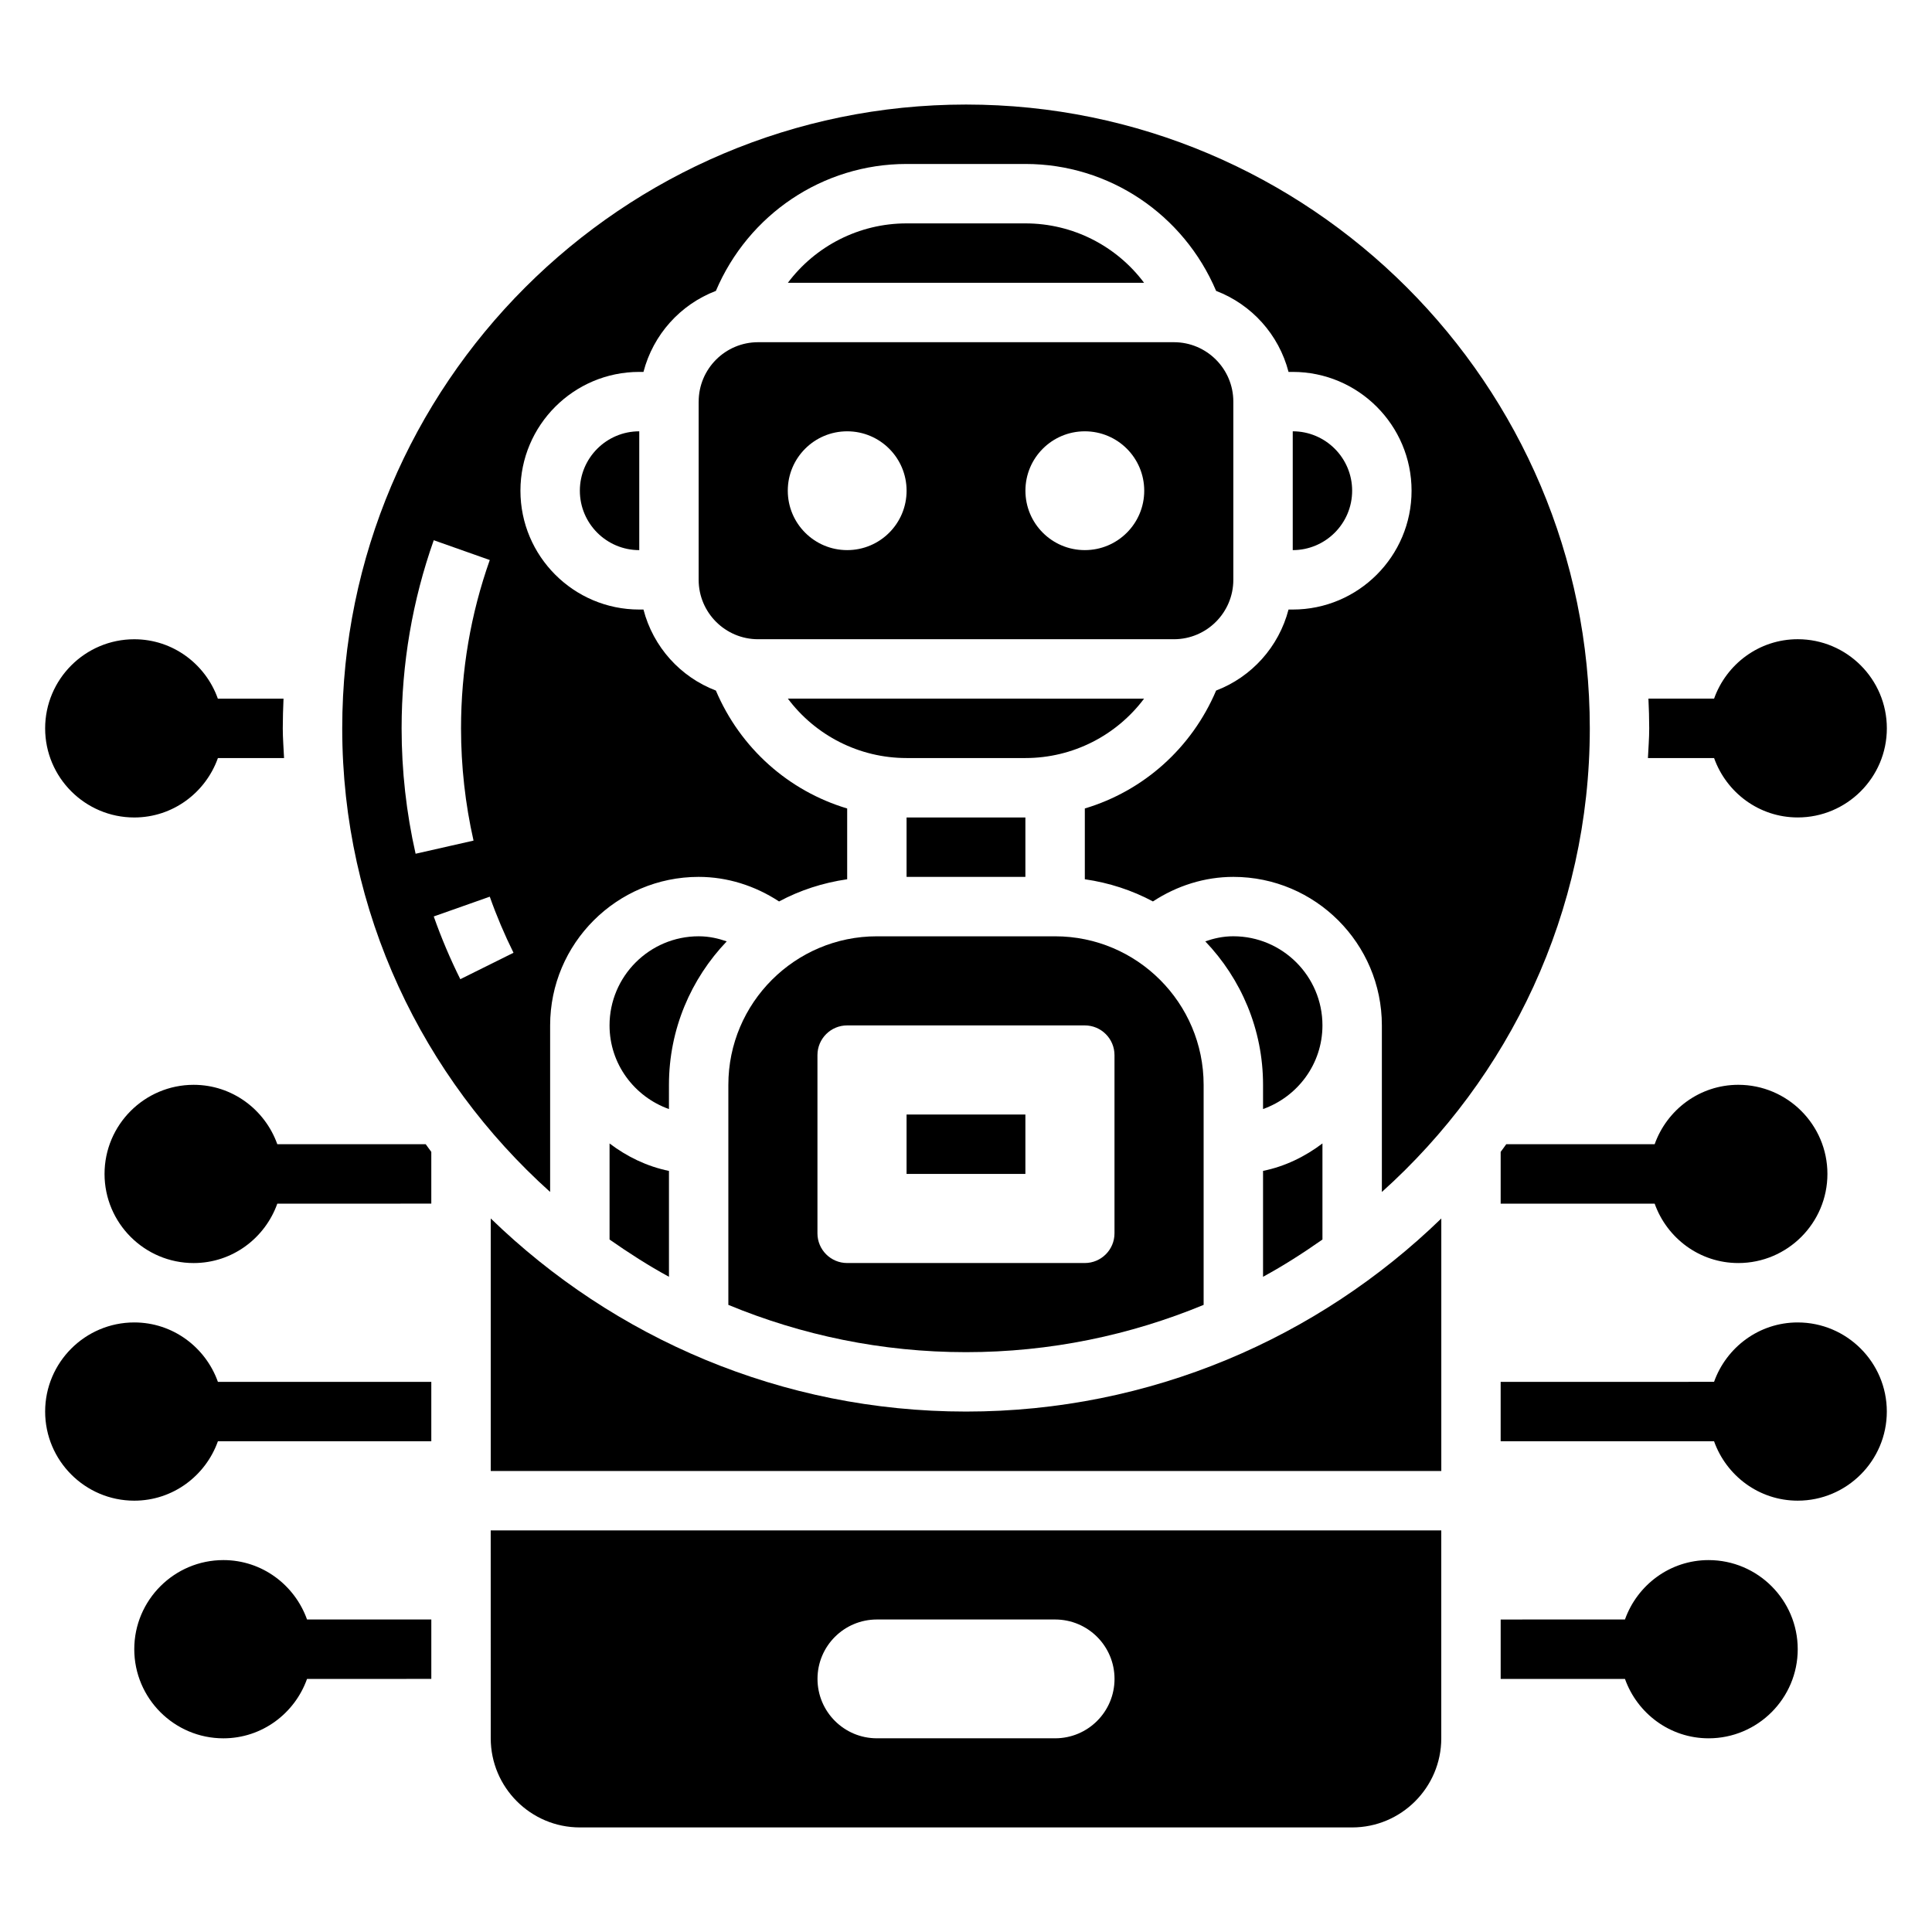 <?xml version="1.0" encoding="UTF-8"?>
<!-- Uploaded to: ICON Repo, www.iconrepo.com, Generator: ICON Repo Mixer Tools -->
<svg fill="#000000" width="800px" height="800px" version="1.1" viewBox="144 144 512 512" xmlns="http://www.w3.org/2000/svg">
 <g>
  <path d="m384.25 360.64h31.488v15.742h-31.488z"/>
  <path d="m337.02 431.49v58.316c19.426 8.035 40.68 12.531 62.977 12.531 22.293 0 43.547-4.496 62.977-12.531v-58.316c0-21.703-17.656-39.359-39.359-39.359h-47.23c-21.707-0.004-39.363 17.656-39.363 39.359zm23.613-7.875c0-4.344 3.527-7.871 7.871-7.871h62.977c4.344 0 7.871 3.527 7.871 7.871v47.23c0 4.344-3.527 7.871-7.871 7.871h-62.977c-4.344 0-7.871-3.527-7.871-7.871z"/>
  <path d="m470.85 392.12c-2.816 0-5.234 0.582-7.438 1.348 9.461 9.902 15.309 23.277 15.309 38.016v6.422c9.141-3.258 15.742-11.918 15.742-22.168 0-13.02-10.594-23.617-23.613-23.617z"/>
  <path d="m478.72 482.36c5.465-2.969 10.676-6.32 15.742-9.871v-25.465c-4.598 3.481-9.895 6.086-15.742 7.273z"/>
  <path d="m415.74 203.2h-31.488c-12.617 0-24.168 6.023-31.457 15.742h94.395c-7.281-9.723-18.828-15.742-31.449-15.742z"/>
  <path d="m329.15 250.43v47.23c0 8.684 7.062 15.742 15.742 15.742h110.21c8.684 0 15.742-7.062 15.742-15.742v-47.23c0-8.684-7.062-15.742-15.742-15.742h-110.2c-8.684 0-15.746 7.059-15.746 15.742zm102.34 7.871c8.699 0 15.742 7.047 15.742 15.742 0 8.699-7.047 15.742-15.742 15.742-8.699 0-15.742-7.047-15.742-15.742-0.004-8.695 7.043-15.742 15.742-15.742zm-62.977 0c8.699 0 15.742 7.047 15.742 15.742 0 8.699-7.047 15.742-15.742 15.742-8.699 0-15.742-7.047-15.742-15.742-0.004-8.695 7.043-15.742 15.742-15.742z"/>
  <path d="m384.25 344.89h31.488c12.617 0 24.168-6.023 31.457-15.742l-94.402-0.004c7.289 9.723 18.84 15.746 31.457 15.746z"/>
  <path d="m289.79 459.89v-44.148c0-21.703 17.656-39.359 39.359-39.359 7.574 0 14.934 2.332 21.309 6.512 5.519-2.961 11.617-4.953 18.051-5.879v-18.758c-15.508-4.637-28.309-15.973-34.793-31.25-9.43-3.606-16.625-11.578-19.191-21.469l-1.117-0.004c-17.367 0-31.488-14.121-31.488-31.488s14.121-31.488 31.488-31.488h1.117c2.574-9.887 9.762-17.863 19.191-21.469 8.59-20.23 28.309-33.637 50.539-33.637h31.488c22.23 0 41.949 13.406 50.539 33.637 9.43 3.606 16.625 11.578 19.191 21.469h1.117c17.367 0 31.488 14.121 31.488 31.488s-14.121 31.488-31.488 31.488h-1.117c-2.574 9.887-9.762 17.863-19.191 21.469-6.488 15.273-19.277 26.617-34.793 31.25v18.758c6.438 0.93 12.531 2.922 18.051 5.879 6.375-4.18 13.734-6.508 21.309-6.508 21.703 0 39.359 17.656 39.359 39.359v44.145c33.73-30.285 55.105-74.074 55.105-122.87 0-91.156-74.156-165.31-165.31-165.31s-165.31 74.156-165.31 165.31c0 48.793 21.371 92.586 55.102 122.87zm-39.359-122.87c0-17.105 2.867-33.883 8.516-49.855l14.848 5.25c-5.059 14.281-7.617 29.293-7.617 44.605 0 10.027 1.117 20.043 3.312 29.75l-15.352 3.481c-2.461-10.852-3.707-22.031-3.707-33.23zm15.555 66.477c-2.676-5.375-5.047-10.973-7.039-16.625l14.848-5.242c1.785 5.055 3.906 10.051 6.289 14.863z"/>
  <path d="m486.59 258.3v31.488c8.684 0 15.742-7.062 15.742-15.742 0.004-8.684-7.059-15.746-15.742-15.746z"/>
  <path d="m305.54 472.49c5.07 3.543 10.281 6.894 15.742 9.871v-28.055c-5.848-1.195-11.148-3.793-15.742-7.273z"/>
  <path d="m274.05 466.91v66.914h251.91v-66.914c-32.613 31.637-77.035 51.168-125.95 51.168s-93.34-19.531-125.95-51.168z"/>
  <path d="m274.05 604.67c0 13.02 10.598 23.617 23.617 23.617h204.67c13.02 0 23.617-10.598 23.617-23.617v-55.105h-251.91zm102.34-31.488h47.23c8.699 0 15.742 7.047 15.742 15.742 0 8.699-7.047 15.742-15.742 15.742h-47.23c-8.699 0-15.742-7.047-15.742-15.742-0.004-8.699 7.043-15.742 15.742-15.742z"/>
  <path d="m313.41 289.79v-31.488c-8.684 0-15.742 7.062-15.742 15.742 0 8.688 7.059 15.746 15.742 15.746z"/>
  <path d="m321.28 431.49c0-14.738 5.848-28.109 15.312-38.016-2.203-0.762-4.621-1.348-7.441-1.348-13.02 0-23.617 10.598-23.617 23.617 0 10.25 6.606 18.91 15.742 22.168z"/>
  <path d="m384.25 439.36h31.488v15.742h-31.488z"/>
  <path d="m596.8 557.44c-10.25 0-18.91 6.606-22.168 15.742l-32.938 0.004v15.742h32.938c3.258 9.141 11.918 15.742 22.168 15.742 13.02 0 23.617-10.598 23.617-23.617-0.004-13.016-10.598-23.613-23.617-23.613z"/>
  <path d="m620.41 494.46c-10.25 0-18.91 6.606-22.168 15.742l-56.551 0.004v15.742h56.551c3.258 9.141 11.918 15.742 22.168 15.742 13.02 0 23.617-10.598 23.617-23.617 0-13.016-10.598-23.613-23.617-23.613z"/>
  <path d="m582.5 447.23h-39.328c-0.512 0.668-0.961 1.379-1.48 2.031v13.715h40.809c3.258 9.141 11.918 15.742 22.168 15.742 13.02 0 23.617-10.598 23.617-23.617 0-13.02-10.598-23.617-23.617-23.617-10.25 0.004-18.91 6.606-22.168 15.746z"/>
  <path d="m598.25 344.89c3.258 9.141 11.918 15.742 22.168 15.742 13.02 0 23.617-10.598 23.617-23.617s-10.598-23.617-23.617-23.617c-10.25 0-18.91 6.606-22.168 15.742h-17.398c0.121 2.621 0.207 5.242 0.207 7.879 0 2.637-0.219 5.25-0.34 7.871z"/>
  <path d="m203.2 557.44c-13.02 0-23.617 10.598-23.617 23.617 0 13.02 10.598 23.617 23.617 23.617 10.25 0 18.91-6.606 22.168-15.742l32.934-0.004v-15.742h-32.934c-3.262-9.141-11.918-15.746-22.168-15.746z"/>
  <path d="m179.58 494.46c-13.02 0-23.617 10.598-23.617 23.617s10.598 23.617 23.617 23.617c10.25 0 18.91-6.606 22.168-15.742l56.551-0.004v-15.742h-56.551c-3.258-9.141-11.918-15.746-22.168-15.746z"/>
  <path d="m179.58 360.64c10.25 0 18.91-6.606 22.168-15.742h17.531c-0.117-2.621-0.34-5.234-0.34-7.871 0-2.637 0.086-5.258 0.195-7.871h-17.398c-3.246-9.141-11.906-15.746-22.156-15.746-13.02 0-23.617 10.598-23.617 23.617 0 13.02 10.598 23.613 23.617 23.613z"/>
  <path d="m217.49 447.23c-3.258-9.141-11.918-15.742-22.168-15.742-13.02 0-23.617 10.598-23.617 23.617s10.598 23.617 23.617 23.617c10.25 0 18.91-6.606 22.168-15.742l40.809-0.004v-13.715c-0.52-0.66-0.969-1.371-1.48-2.031z"/>
 </g>
</svg>